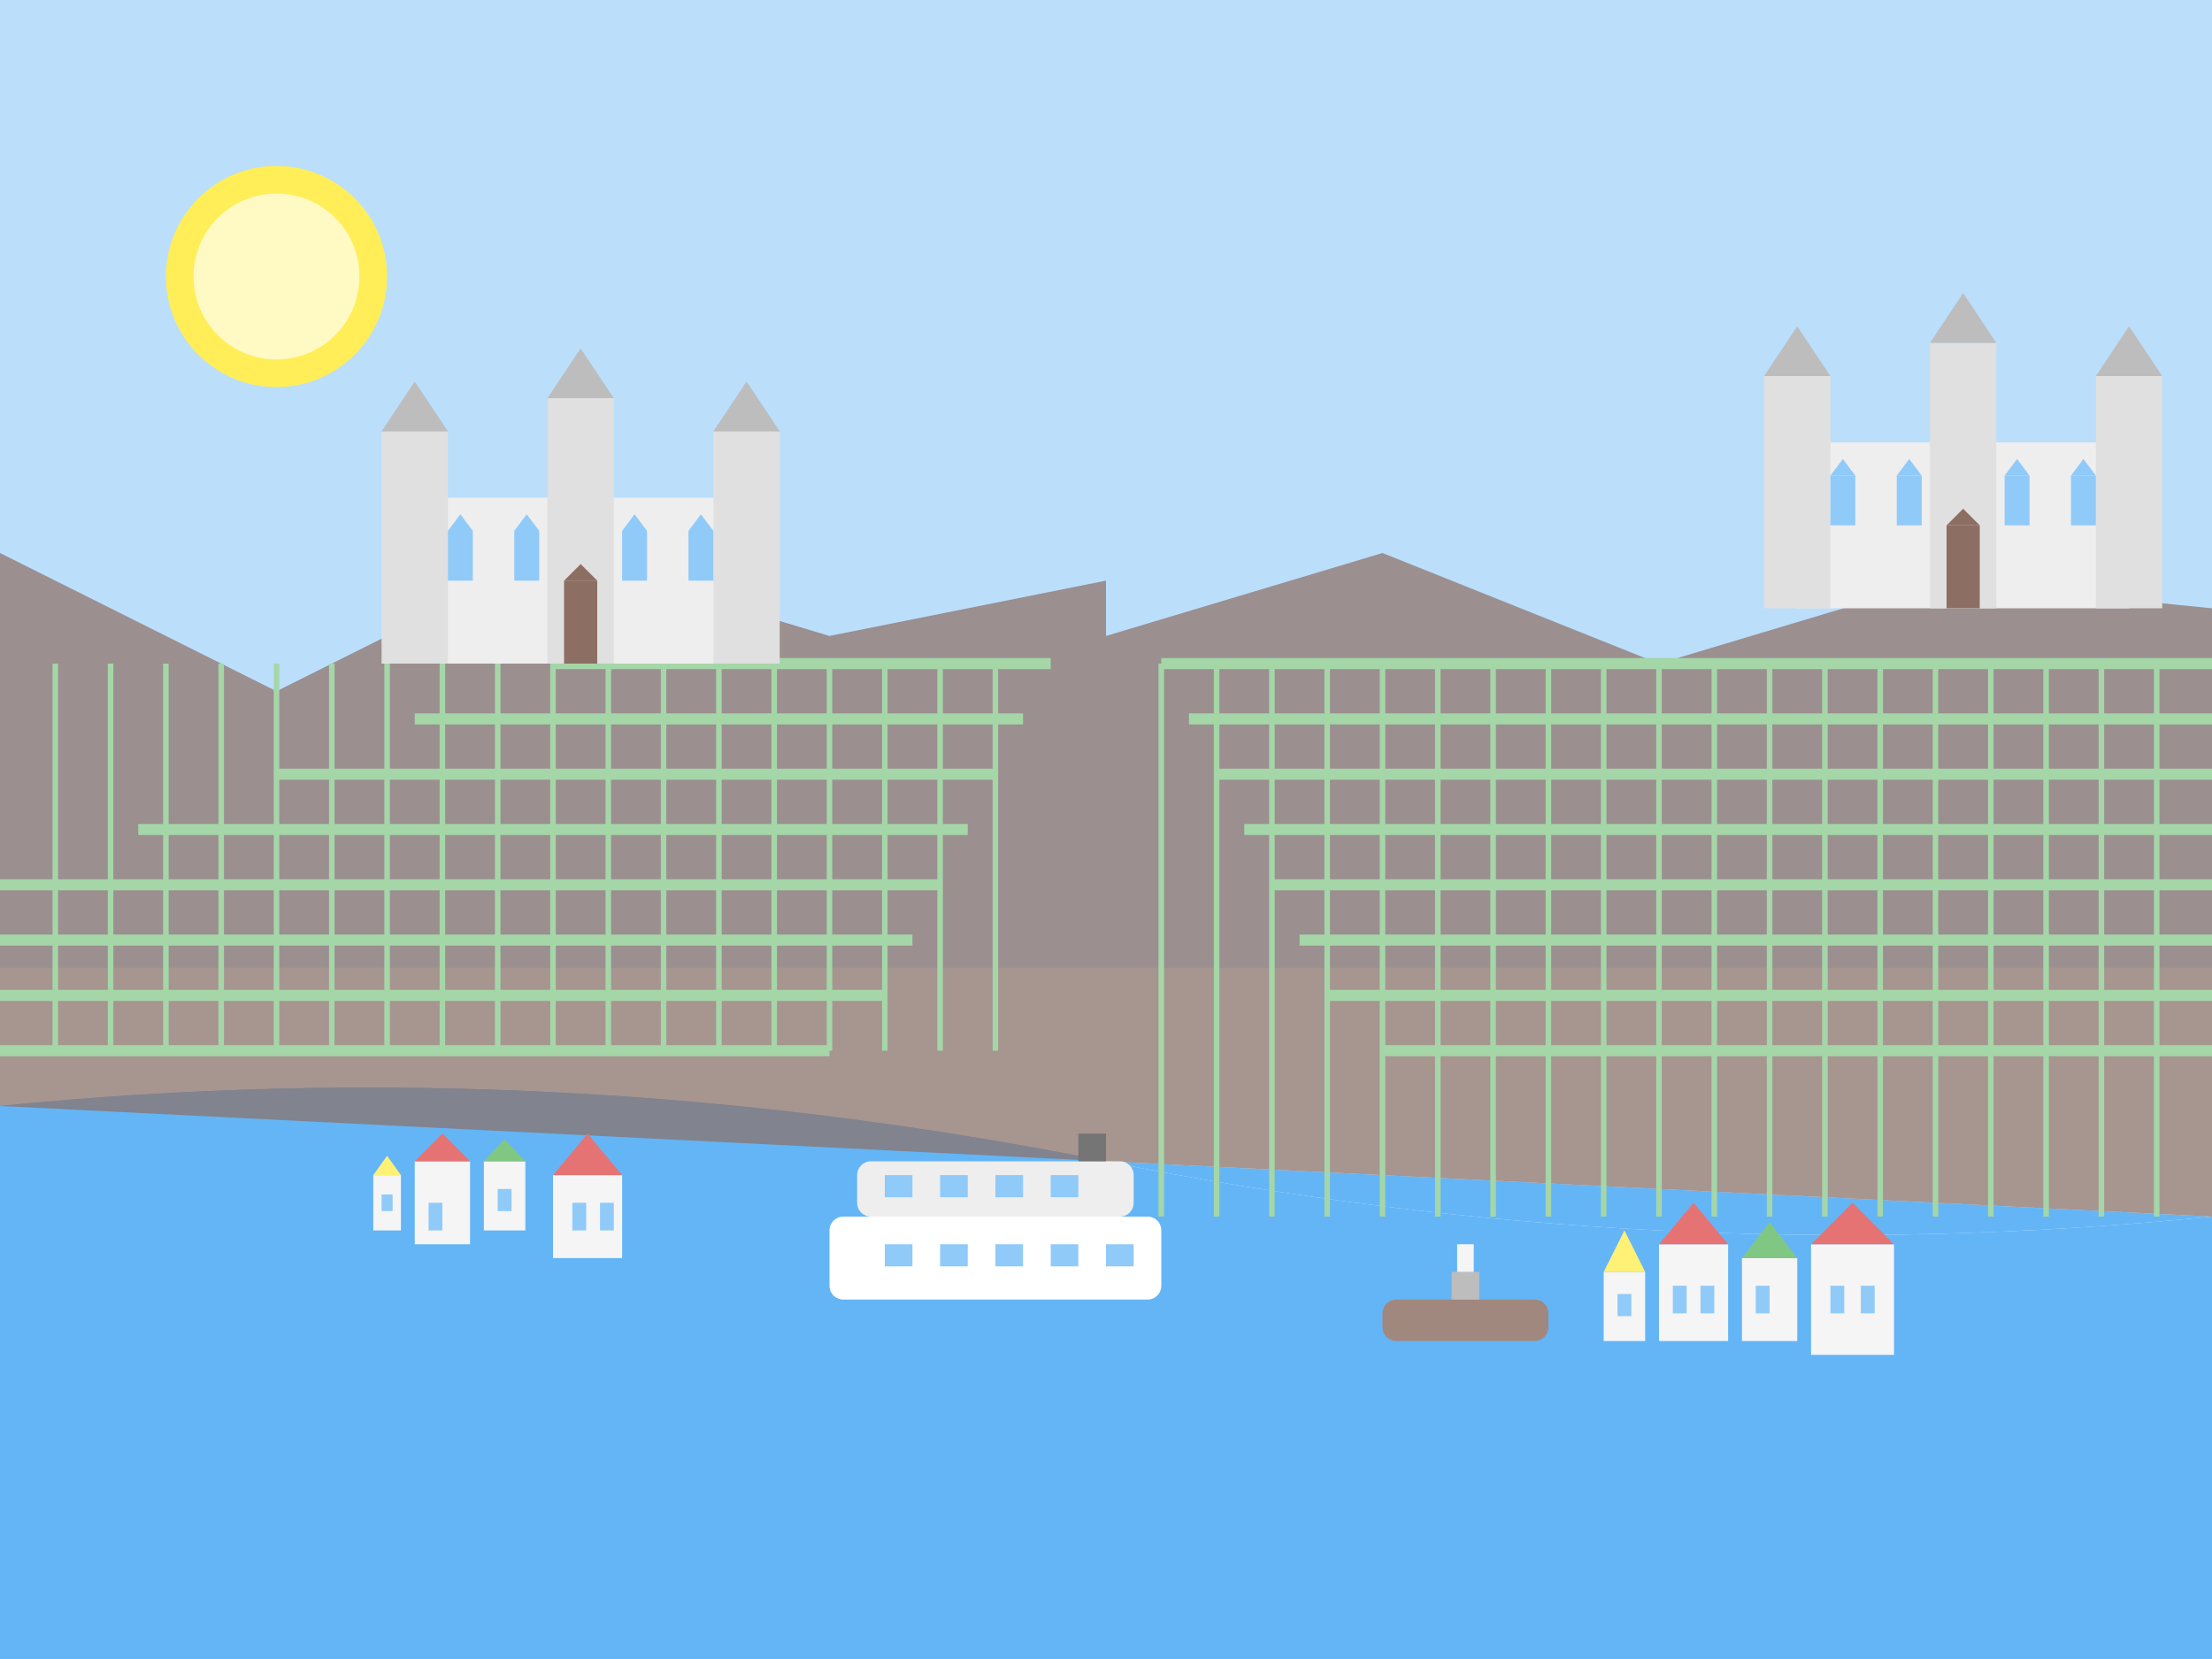 <svg version="1.2" xmlns="http://www.w3.org/2000/svg" viewBox="0 0 800 600" width="800" height="600">
	<title>rhine-valley</title>
	<style>
		.s0 { fill: #e3f2fd } 
		.s1 { fill: #bbdefb } 
		.s2 { fill: #64b5f6 } 
		.s3 { opacity: .7;fill: #8d6e63 } 
		.s4 { fill: #000000;stroke: #a5d6a7;stroke-width: 4 } 
		.s5 { fill: #000000;stroke: #a5d6a7;stroke-width: 2 } 
		.s6 { fill: #eeeeee } 
		.s7 { fill: #e0e0e0 } 
		.s8 { fill: #bdbdbd } 
		.s9 { fill: #90caf9 } 
		.s10 { fill: #8d6e63 } 
		.s11 { fill: #f5f5f5 } 
		.s12 { fill: #e57373 } 
		.s13 { fill: #81c784 } 
		.s14 { fill: #fff176 } 
		.s15 { fill: #ffffff } 
		.s16 { fill: #757575 } 
		.s17 { fill: #a1887f } 
		.s18 { fill: #ffee58 } 
		.s19 { fill: #fff9c4 } 
	</style>
	<path fill-rule="evenodd" class="s0" d="m0 0h800v600h-800z"/>
	<path fill-rule="evenodd" class="s1" d="m0 0h800v350h-800z"/>
	<path class="s2" d="m0 400q200-20 400 20 200 40 400 20"/>
	<path class="s2" d="m0 600v-200q200-20 400 20 200 40 400 20v160z"/>
	<path fill-rule="evenodd" class="s3" d="m0 400v-200l100 50 100-50 100 30 100-20v210z"/>
	<path fill-rule="evenodd" class="s3" d="m400 420v-190l100-30 100 40 100-30 100 10v220z"/>
	<g>
		<path class="s4" d="m0 380h300"/>
		<path class="s4" d="m0 360h320"/>
		<path class="s4" d="m0 340h330"/>
		<path class="s4" d="m0 320h340"/>
		<path class="s4" d="m50 300h300"/>
		<path class="s4" d="m100 280h260"/>
		<path class="s4" d="m150 260h220"/>
		<path class="s4" d="m200 240h180"/>
		<path class="s5" d="m20 240v140"/>
		<path class="s5" d="m40 240v140"/>
		<path class="s5" d="m60 240v140"/>
		<path class="s5" d="m80 240v140"/>
		<path class="s5" d="m100 240v140"/>
		<path class="s5" d="m120 240v140"/>
		<path class="s5" d="m140 240v140"/>
		<path class="s5" d="m160 240v140"/>
		<path class="s5" d="m180 240v140"/>
		<path class="s5" d="m200 240v140"/>
		<path class="s5" d="m220 240v140"/>
		<path class="s5" d="m240 240v140"/>
		<path class="s5" d="m260 240v140"/>
		<path class="s5" d="m280 240v140"/>
		<path class="s5" d="m300 240v140"/>
		<path class="s5" d="m320 240v140"/>
		<path class="s5" d="m340 240v140"/>
		<path class="s5" d="m360 240v140"/>
		<path class="s4" d="m500 380h300"/>
		<path class="s4" d="m480 360h320"/>
		<path class="s4" d="m470 340h330"/>
		<path class="s4" d="m460 320h340"/>
		<path class="s4" d="m450 300h350"/>
		<path class="s4" d="m440 280h360"/>
		<path class="s4" d="m430 260h370"/>
		<path class="s4" d="m420 240h380"/>
		<path class="s5" d="m420 240v200"/>
		<path class="s5" d="m440 240v200"/>
		<path class="s5" d="m460 240v200"/>
		<path class="s5" d="m480 240v200"/>
		<path class="s5" d="m500 240v200"/>
		<path class="s5" d="m520 240v200"/>
		<path class="s5" d="m540 240v200"/>
		<path class="s5" d="m560 240v200"/>
		<path class="s5" d="m580 240v200"/>
		<path class="s5" d="m600 240v200"/>
		<path class="s5" d="m620 240v200"/>
		<path class="s5" d="m640 240v200"/>
		<path class="s5" d="m660 240v200"/>
		<path class="s5" d="m680 240v200"/>
		<path class="s5" d="m700 240v200"/>
		<path class="s5" d="m720 240v200"/>
		<path class="s5" d="m740 240v200"/>
		<path class="s5" d="m760 240v200"/>
		<path class="s5" d="m780 240v200"/>
	</g>
	<g>
		<g>
			<path fill-rule="evenodd" class="s6" d="m150 180h120v60h-120z"/>
			<path fill-rule="evenodd" class="s7" d="m138 156h24v84h-24z"/>
			<path class="s8" d="m138 156h24l-12-18z"/>
			<path fill-rule="evenodd" class="s7" d="m258 156h24v84h-24z"/>
			<path class="s8" d="m258 156h24l-12-18z"/>
			<path fill-rule="evenodd" class="s7" d="m198 144h24v96h-24z"/>
			<path class="s8" d="m198 144h24l-12-18z"/>
			<path fill-rule="evenodd" class="s9" d="m162 192h9v18h-9z"/>
			<path class="s9" d="m162 192h9l-4.5-6z"/>
			<path fill-rule="evenodd" class="s9" d="m186 192h9v18h-9z"/>
			<path class="s9" d="m186 192h9l-4.5-6z"/>
			<path fill-rule="evenodd" class="s9" d="m225 192h9v18h-9z"/>
			<path class="s9" d="m225 192h9l-4.5-6z"/>
			<path fill-rule="evenodd" class="s9" d="m249 192h9v18h-9z"/>
			<path class="s9" d="m249 192h9l-4.5-6z"/>
			<path fill-rule="evenodd" class="s10" d="m204 210h12v30h-12z"/>
			<path class="s10" d="m204 210h12l-6-6z"/>
		</g>
		<g>
			<path fill-rule="evenodd" class="s6" d="m650 160h120v60h-120z"/>
			<path fill-rule="evenodd" class="s7" d="m638 136h24v84h-24z"/>
			<path class="s8" d="m638 136h24l-12-18z"/>
			<path fill-rule="evenodd" class="s7" d="m758 136h24v84h-24z"/>
			<path class="s8" d="m758 136h24l-12-18z"/>
			<path fill-rule="evenodd" class="s7" d="m698 124h24v96h-24z"/>
			<path class="s8" d="m698 124h24l-12-18z"/>
			<path fill-rule="evenodd" class="s9" d="m662 172h9v18h-9z"/>
			<path class="s9" d="m662 172h9l-4.5-6z"/>
			<path fill-rule="evenodd" class="s9" d="m686 172h9v18h-9z"/>
			<path class="s9" d="m686 172h9l-4.5-6z"/>
			<path fill-rule="evenodd" class="s9" d="m725 172h9v18h-9z"/>
			<path class="s9" d="m725 172h9l-4.5-6z"/>
			<path fill-rule="evenodd" class="s9" d="m749 172h9v18h-9z"/>
			<path class="s9" d="m749 172h9l-4.5-6z"/>
			<path fill-rule="evenodd" class="s10" d="m704 190h12v30h-12z"/>
			<path class="s10" d="m704 190h12l-6-6z"/>
		</g>
	</g>
	<g>
		<g>
			<path fill-rule="evenodd" class="s11" d="m150 420h20v30h-20z"/>
			<path class="s12" d="m150 420h20l-10-10z"/>
			<path fill-rule="evenodd" class="s9" d="m155 435h5v10h-5z"/>
			<path fill-rule="evenodd" class="s11" d="m175 420h15v25h-15z"/>
			<path class="s13" d="m175 420h15l-7.5-8z"/>
			<path fill-rule="evenodd" class="s9" d="m180 430h5v8h-5z"/>
			<path fill-rule="evenodd" class="s11" d="m135 425h10v20h-10z"/>
			<path class="s14" d="m135 425h10l-5-7z"/>
			<path fill-rule="evenodd" class="s9" d="m138 432h4v6h-4z"/>
			<path fill-rule="evenodd" class="s11" d="m200 425h25v30h-25z"/>
			<path class="s12" d="m200 425h25l-12.5-15z"/>
			<path fill-rule="evenodd" class="s9" d="m207 435h5v10h-5z"/>
			<path fill-rule="evenodd" class="s9" d="m217 435h5v10h-5z"/>
		</g>
		<g>
			<path fill-rule="evenodd" class="s11" d="m600 450h25v35h-25z"/>
			<path class="s12" d="m600 450h25l-12.5-15z"/>
			<path fill-rule="evenodd" class="s9" d="m605 465h5v10h-5z"/>
			<path fill-rule="evenodd" class="s9" d="m615 465h5v10h-5z"/>
			<path fill-rule="evenodd" class="s11" d="m630 455h20v30h-20z"/>
			<path class="s13" d="m630 455h20l-10-13z"/>
			<path fill-rule="evenodd" class="s9" d="m635 465h5v10h-5z"/>
			<path fill-rule="evenodd" class="s11" d="m580 460h15v25h-15z"/>
			<path class="s14" d="m580 460h15l-7.5-15z"/>
			<path fill-rule="evenodd" class="s9" d="m585 468h5v8h-5z"/>
			<path fill-rule="evenodd" class="s11" d="m655 450h30v40h-30z"/>
			<path class="s12" d="m655 450h30l-15-15z"/>
			<path fill-rule="evenodd" class="s9" d="m662 465h5v10h-5z"/>
			<path fill-rule="evenodd" class="s9" d="m673 465h5v10h-5z"/>
		</g>
	</g>
	<g>
		<path fill-rule="evenodd" class="s15" d="m305 440h110c2.8 0 5 2.2 5 5v20c0 2.8-2.2 5-5 5h-110c-2.8 0-5-2.2-5-5v-20c0-2.8 2.2-5 5-5z"/>
		<path fill-rule="evenodd" class="s6" d="m315 420h90c2.8 0 5 2.2 5 5v10c0 2.8-2.2 5-5 5h-90c-2.8 0-5-2.2-5-5v-10c0-2.8 2.2-5 5-5z"/>
		<path fill-rule="evenodd" class="s9" d="m320 450h10v8h-10z"/>
		<path fill-rule="evenodd" class="s9" d="m340 450h10v8h-10z"/>
		<path fill-rule="evenodd" class="s9" d="m360 450h10v8h-10z"/>
		<path fill-rule="evenodd" class="s9" d="m380 450h10v8h-10z"/>
		<path fill-rule="evenodd" class="s9" d="m400 450h10v8h-10z"/>
		<path fill-rule="evenodd" class="s9" d="m320 425h10v8h-10z"/>
		<path fill-rule="evenodd" class="s9" d="m340 425h10v8h-10z"/>
		<path fill-rule="evenodd" class="s9" d="m360 425h10v8h-10z"/>
		<path fill-rule="evenodd" class="s9" d="m380 425h10v8h-10z"/>
		<path fill-rule="evenodd" class="s16" d="m390 410h10v10h-10z"/>
	</g>
	<g>
		<path fill-rule="evenodd" class="s17" d="m505 470h50c2.8 0 5 2.2 5 5v5c0 2.8-2.2 5-5 5h-50c-2.8 0-5-2.2-5-5v-5c0-2.8 2.2-5 5-5z"/>
		<path fill-rule="evenodd" class="s8" d="m525 460h10v10h-10z"/>
		<path fill-rule="evenodd" class="s11" d="m527 450h6v10h-6z"/>
	</g>
	<path fill-rule="evenodd" class="s18" d="m100 140c-22.1 0-40-17.9-40-40 0-22.1 17.9-40 40-40 22.1 0 40 17.9 40 40 0 22.1-17.9 40-40 40z"/>
	<path fill-rule="evenodd" class="s19" d="m100 130c-16.6 0-30-13.4-30-30 0-16.6 13.4-30 30-30 16.6 0 30 13.4 30 30 0 16.6-13.4 30-30 30z"/>
</svg>